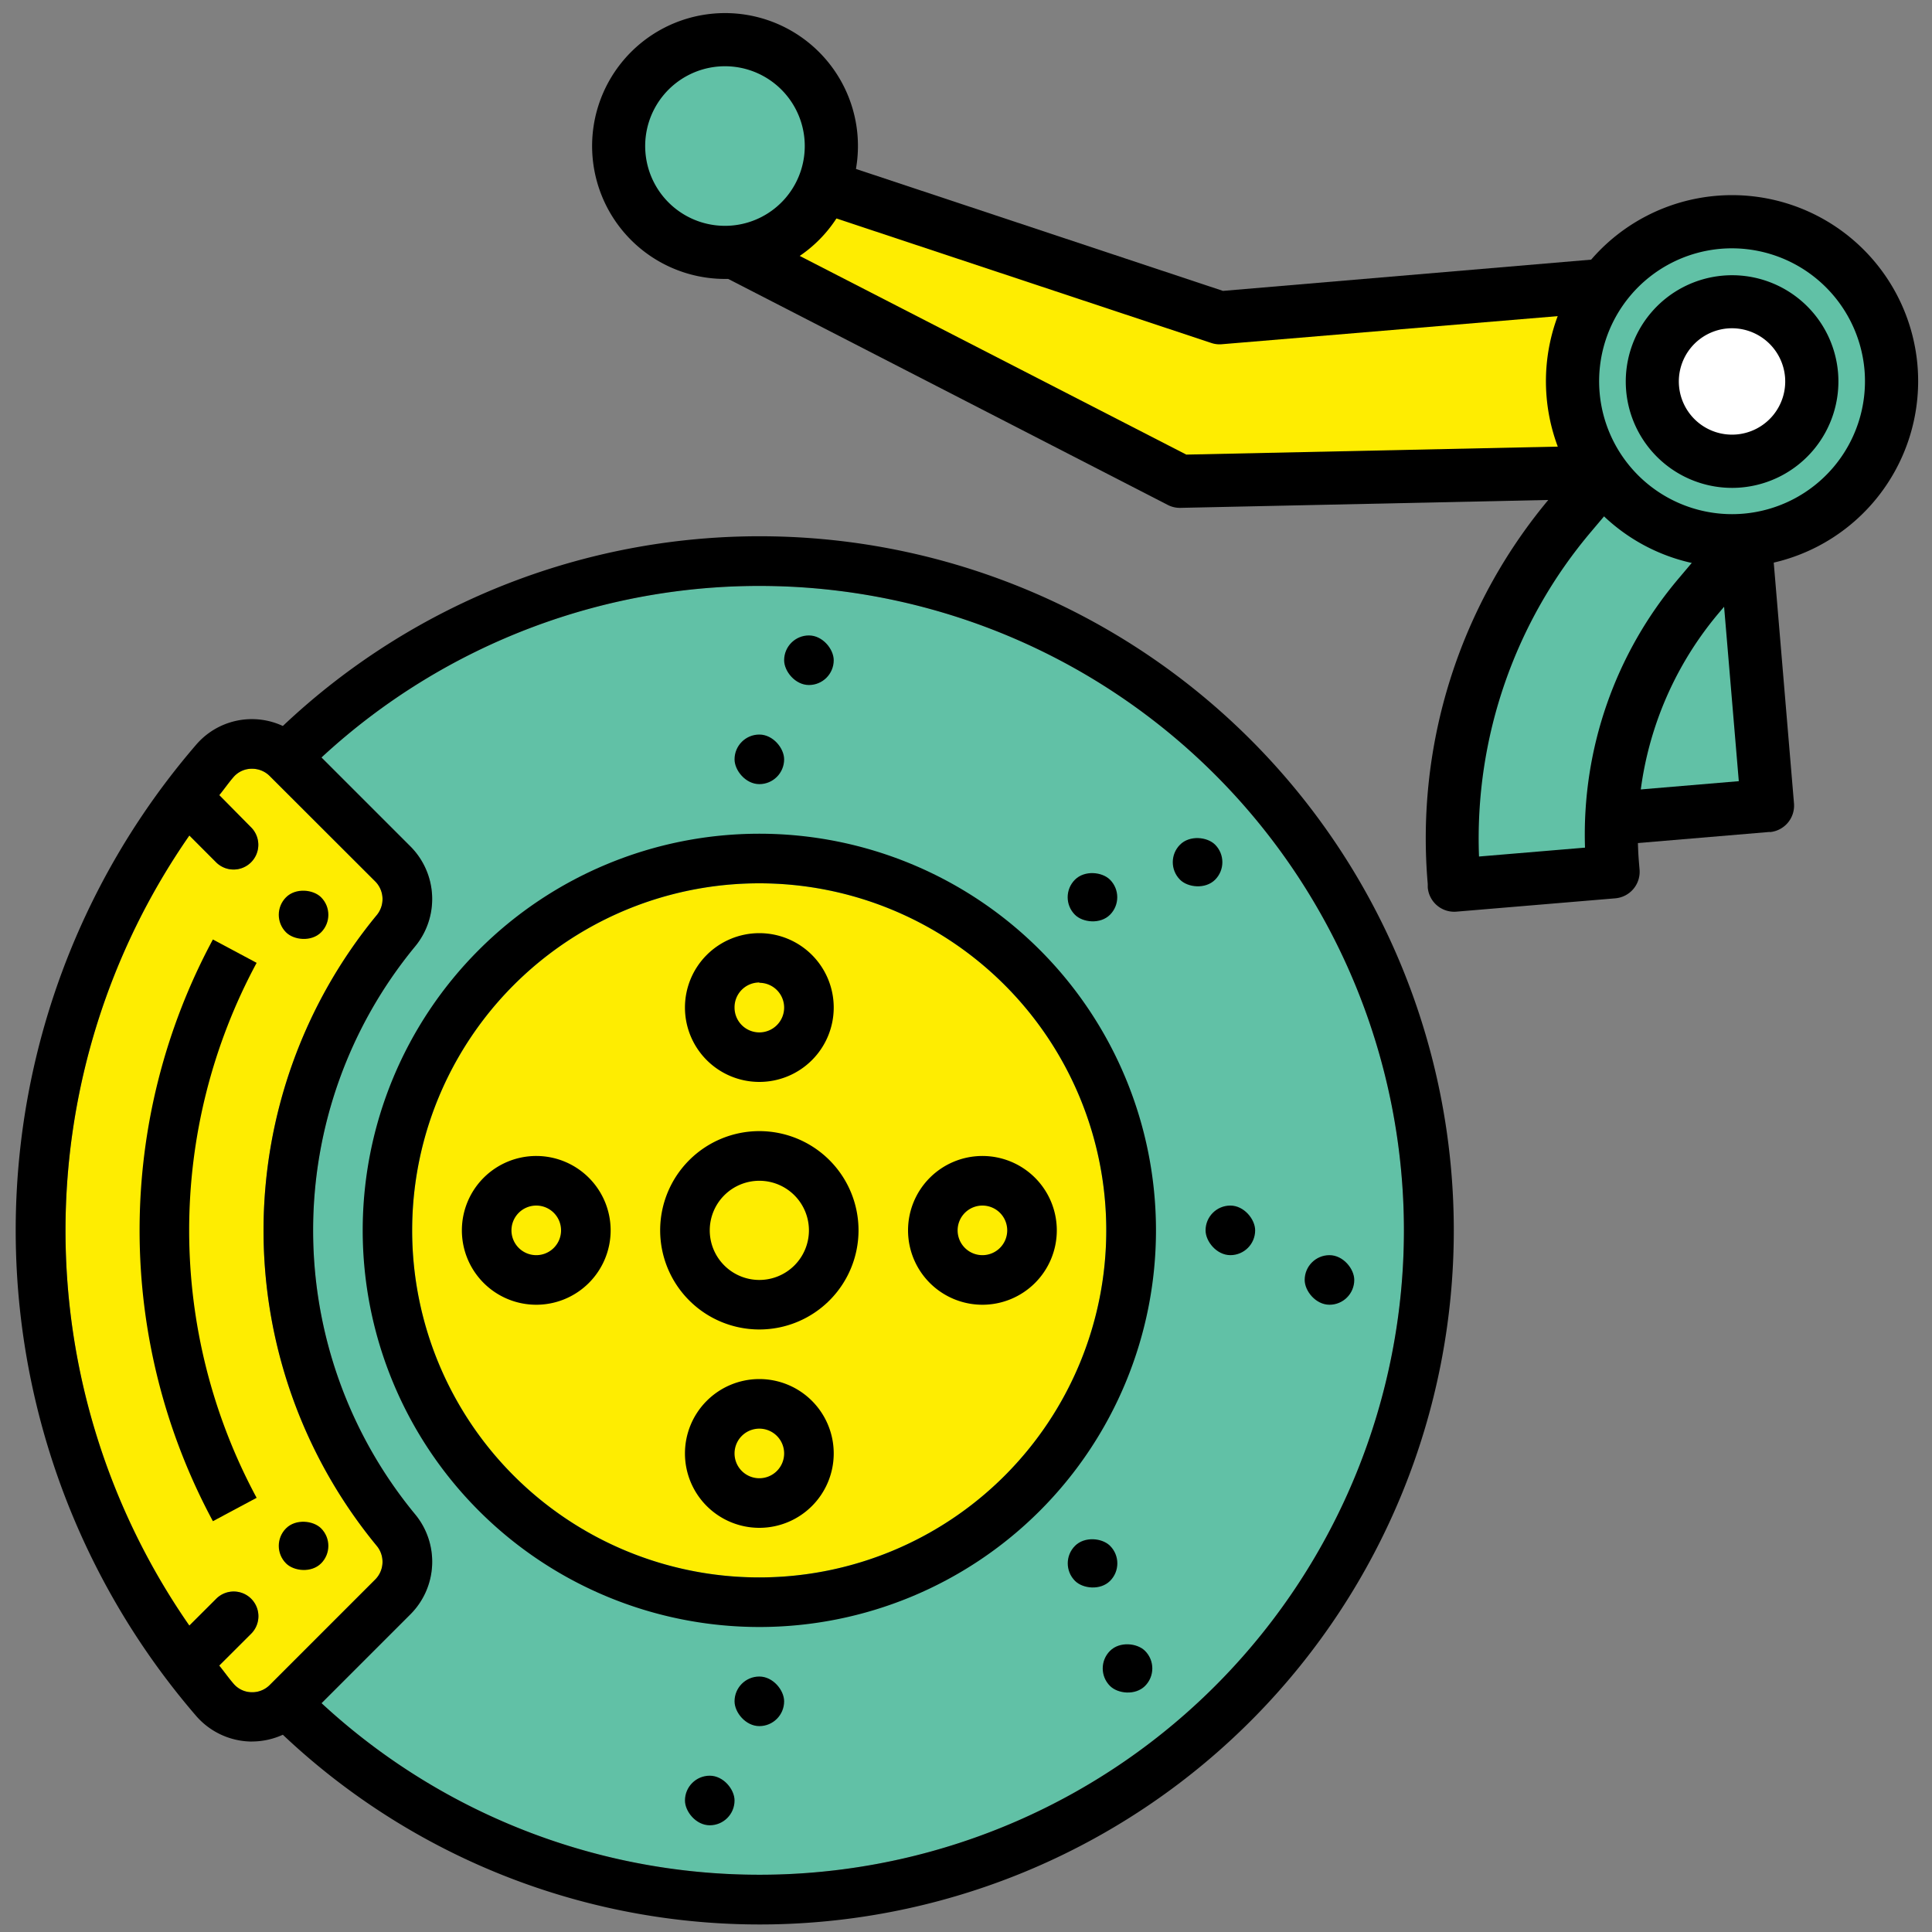 <svg id="Слой_1" data-name="Слой 1" xmlns="http://www.w3.org/2000/svg" viewBox="0 0 300 300"><rect x="0" y="0" width="300" height="300" fill="#808080" stroke="none"/><defs><style>.cls-1{fill:#61c1a6;}.cls-2{fill:#feed01;}.cls-3{fill:#fff;}</style></defs><title>All</title><path class="cls-1" d="M218,191.05A100.08,100.08,0,0,1,49.93,264.47l13.82-13.82a11.55,11.55,0,0,0,.66-15.57,69.29,69.29,0,0,1,0-88.06,11.56,11.56,0,0,0-.67-15.58L49.92,117.62A100.09,100.09,0,0,1,218,191.05Z"/><path class="cls-2" d="M117.91,137.16A53.89,53.89,0,1,1,64,191.05,53.89,53.89,0,0,1,117.91,137.16Z"/><path class="cls-2" d="M29.38,129.71l4.17,4.18a3.84,3.84,0,0,0,5.44,0h0a3.84,3.84,0,0,0,0-5.42l-4.94-5c.77-.94,1.44-1.92,2.23-2.83A3.74,3.74,0,0,1,39,119.37h.15a3.86,3.86,0,0,1,2.75,1.15L58.3,136.9a3.9,3.9,0,0,1,.16,5.25,77,77,0,0,0,0,97.84,3.89,3.89,0,0,1-.16,5.24L41.92,261.61a3.84,3.84,0,0,1-2.9,1.16,3.75,3.75,0,0,1-2.75-1.32c-.79-.91-1.47-1.89-2.23-2.82L39,253.68a3.84,3.84,0,0,0,0-5.43l0,0a3.84,3.84,0,0,0-5.42,0l-4.18,4.17a107.45,107.45,0,0,1,0-122.68Z"/><path d="M117.91,252.64a61.59,61.59,0,1,0-61.59-61.59A61.6,61.6,0,0,0,117.91,252.64Zm0-115.48A53.89,53.89,0,1,1,64,191.05,53.89,53.89,0,0,1,117.91,137.16Z"/><path d="M152.55,202.6A11.55,11.55,0,1,0,141,191.05,11.55,11.55,0,0,0,152.55,202.6Zm0-15.4a3.85,3.85,0,1,1-3.85,3.85A3.85,3.85,0,0,1,152.55,187.2Z"/><path d="M83.26,202.6a11.55,11.55,0,1,0-11.54-11.55A11.55,11.55,0,0,0,83.26,202.6Zm0-15.4a3.85,3.85,0,1,1-3.84,3.85A3.85,3.85,0,0,1,83.26,187.2Z"/><path d="M117.91,214.14a11.55,11.55,0,1,0,11.55,11.55A11.55,11.55,0,0,0,117.91,214.14Zm0,15.4a3.85,3.85,0,1,1,3.85-3.85A3.85,3.85,0,0,1,117.91,229.54Z"/><path d="M117.91,168a11.55,11.55,0,1,0-11.55-11.55A11.55,11.55,0,0,0,117.91,168Zm0-15.39a3.85,3.85,0,1,1-3.85,3.84A3.85,3.85,0,0,1,117.91,152.56Z"/><path d="M38.74,270.42h.42a11.66,11.66,0,0,0,4.76-1.05,107.78,107.78,0,1,0,0-156.64,11.4,11.4,0,0,0-13.47,2.92,115.47,115.47,0,0,0,0,150.79A11.54,11.54,0,0,0,38.74,270.42ZM218,191.05A100.08,100.08,0,0,1,49.93,264.47l13.82-13.82a11.55,11.55,0,0,0,.66-15.57,69.29,69.29,0,0,1,0-88.06,11.56,11.56,0,0,0-.67-15.58L49.92,117.62A100.09,100.09,0,0,1,218,191.05ZM29.38,129.71l4.17,4.18a3.84,3.84,0,0,0,5.44,0h0a3.84,3.84,0,0,0,0-5.42l-4.94-5c.77-.94,1.44-1.92,2.23-2.83A3.74,3.74,0,0,1,39,119.37h.15a3.86,3.86,0,0,1,2.75,1.15L58.3,136.9a3.9,3.9,0,0,1,.16,5.25,77,77,0,0,0,0,97.84,3.89,3.89,0,0,1-.16,5.24L41.92,261.61a3.84,3.84,0,0,1-2.9,1.16,3.75,3.75,0,0,1-2.75-1.32c-.79-.91-1.47-1.89-2.23-2.82L39,253.68a3.84,3.84,0,0,0,0-5.43l0,0a3.84,3.84,0,0,0-5.42,0l-4.18,4.17a107.45,107.45,0,0,1,0-122.68Z"/><rect x="165.79" y="135.48" width="7.7" height="7.7" rx="3.85" ry="3.85" transform="translate(-48.83 160.83) rotate(-45.02)"/><rect x="182.11" y="130.04" width="7.7" height="7.7" rx="3.85" ry="3.85" transform="translate(-40.21 170.7) rotate(-45)"/><rect x="165.8" y="238.91" width="7.7" height="7.7" rx="3.85" ry="3.85" transform="translate(-121.95 190.96) rotate(-44.98)"/><rect x="171.23" y="255.22" width="7.7" height="7.7" rx="3.85" ry="3.85" transform="translate(-131.91 199.68) rotate(-45)"/><rect x="187.2" y="187.2" width="7.7" height="7.7" rx="3.85" ry="3.85"/><rect x="202.59" y="194.9" width="7.7" height="7.7" rx="3.85" ry="3.85"/><rect x="114.06" y="114.06" width="7.7" height="7.7" rx="3.85" ry="3.85"/><rect x="114.06" y="260.33" width="7.7" height="7.7" rx="3.85" ry="3.85"/><rect x="121.76" y="98.67" width="7.7" height="7.7" rx="3.85" ry="3.85"/><rect x="106.36" y="275.73" width="7.7" height="7.7" rx="3.85" ry="3.85"/><path d="M117.91,206.44a15.4,15.4,0,1,0-15.4-15.39A15.4,15.4,0,0,0,117.91,206.44Zm0-23.09a7.7,7.7,0,1,1-7.7,7.7A7.7,7.7,0,0,1,117.91,183.35Z"/><path d="M39.85,232.58a87.57,87.57,0,0,1,0-83.07l-6.79-3.63a95.28,95.28,0,0,0,0,90.33Z"/><rect x="43.29" y="138.2" width="7.7" height="7.7" rx="3.85" ry="3.85" transform="translate(-86.64 74.94) rotate(-45)"/><rect x="43.29" y="236.19" width="7.7" height="7.7" rx="3.85" ry="3.85" transform="translate(-155.93 103.64) rotate(-45)"/><rect class="cls-1" x="243.73" y="80.94" width="28.9" height="45.41" transform="translate(-7.78 22) rotate(-4.81)"/><path class="cls-1" d="M249.42,73.31,244,79.71a78.51,78.51,0,0,0-18.25,57.2l.05.54,24.68-2.08-.07-.83A57.83,57.83,0,0,1,263.87,92.4L271,83.93"/><polyline class="cls-2" points="249.42 73.31 183.25 74.74 111.58 37.91 124.88 27.9 189.4 49.36 251.11 44.17"/><path class="cls-1" d="M293.64,57.17a24.77,24.77,0,1,1-26.76-22.61,24.78,24.78,0,0,1,26.76,22.61Zm0,0"/><path class="cls-1" d="M129,21.29A16.51,16.51,0,1,1,111.19,6.22,16.5,16.5,0,0,1,129,21.29Zm0,0"/><path class="cls-3" d="M281.29,58.2a12.38,12.38,0,1,1-13.38-11.3,12.39,12.39,0,0,1,13.38,11.3Zm0,0"/><path d="M271.37,88a28.9,28.9,0,1,1,26.38-31.22A28.93,28.93,0,0,1,271.37,88Zm-4.15-49.37a20.64,20.64,0,1,0,22.3,18.84,20.68,20.68,0,0,0-22.3-18.84Zm0,0"/><path d="M114.31,43.24a20.64,20.64,0,1,1,18.84-22.3,20.65,20.65,0,0,1-18.84,22.3Zm-2.77-32.91a12.39,12.39,0,1,0,13.38,11.31,12.39,12.39,0,0,0-13.38-11.31Zm0,0"/><path d="M249.52,48.45l-59.77,5a4,4,0,0,1-1.65-.19L128.42,33.44,131,25.6,189.9,45.17l58.92-5Zm0,0"/><path d="M249.51,77.44l-66.17,1.42a4.11,4.11,0,0,1-2-.45L112.08,42.8l3.77-7.34,68.36,35.13,65.13-1.4Zm0,0"/><path d="M250.84,139.49l-24.68,2.07a4.12,4.12,0,0,1-4.46-3.77l0-.53a82,82,0,0,1,19.21-60.21l5.41-6.4,6.3,5.33-5.4,6.4A73.74,73.74,0,0,0,229.66,133l16.46-1.38a61.51,61.51,0,0,1,14.6-41.87l7.15-8.47,6.31,5.33L267,95.06a53.34,53.34,0,0,0-12.48,39.14l.07.83a4.13,4.13,0,0,1-3.77,4.46Zm0,0"/><path d="M270.34,75.7a16.51,16.51,0,1,1,15.07-17.84A16.53,16.53,0,0,1,270.34,75.7ZM268.26,51a8.26,8.26,0,1,0,8.92,7.54A8.28,8.28,0,0,0,268.26,51Zm0,0"/><path d="M274.83,129.18l-24.68,2.08-.69-8.23L270,121.3l-3.12-37,8.23-.69,3.46,41.14a4.13,4.13,0,0,1-3.77,4.46Zm0,0"/></svg>